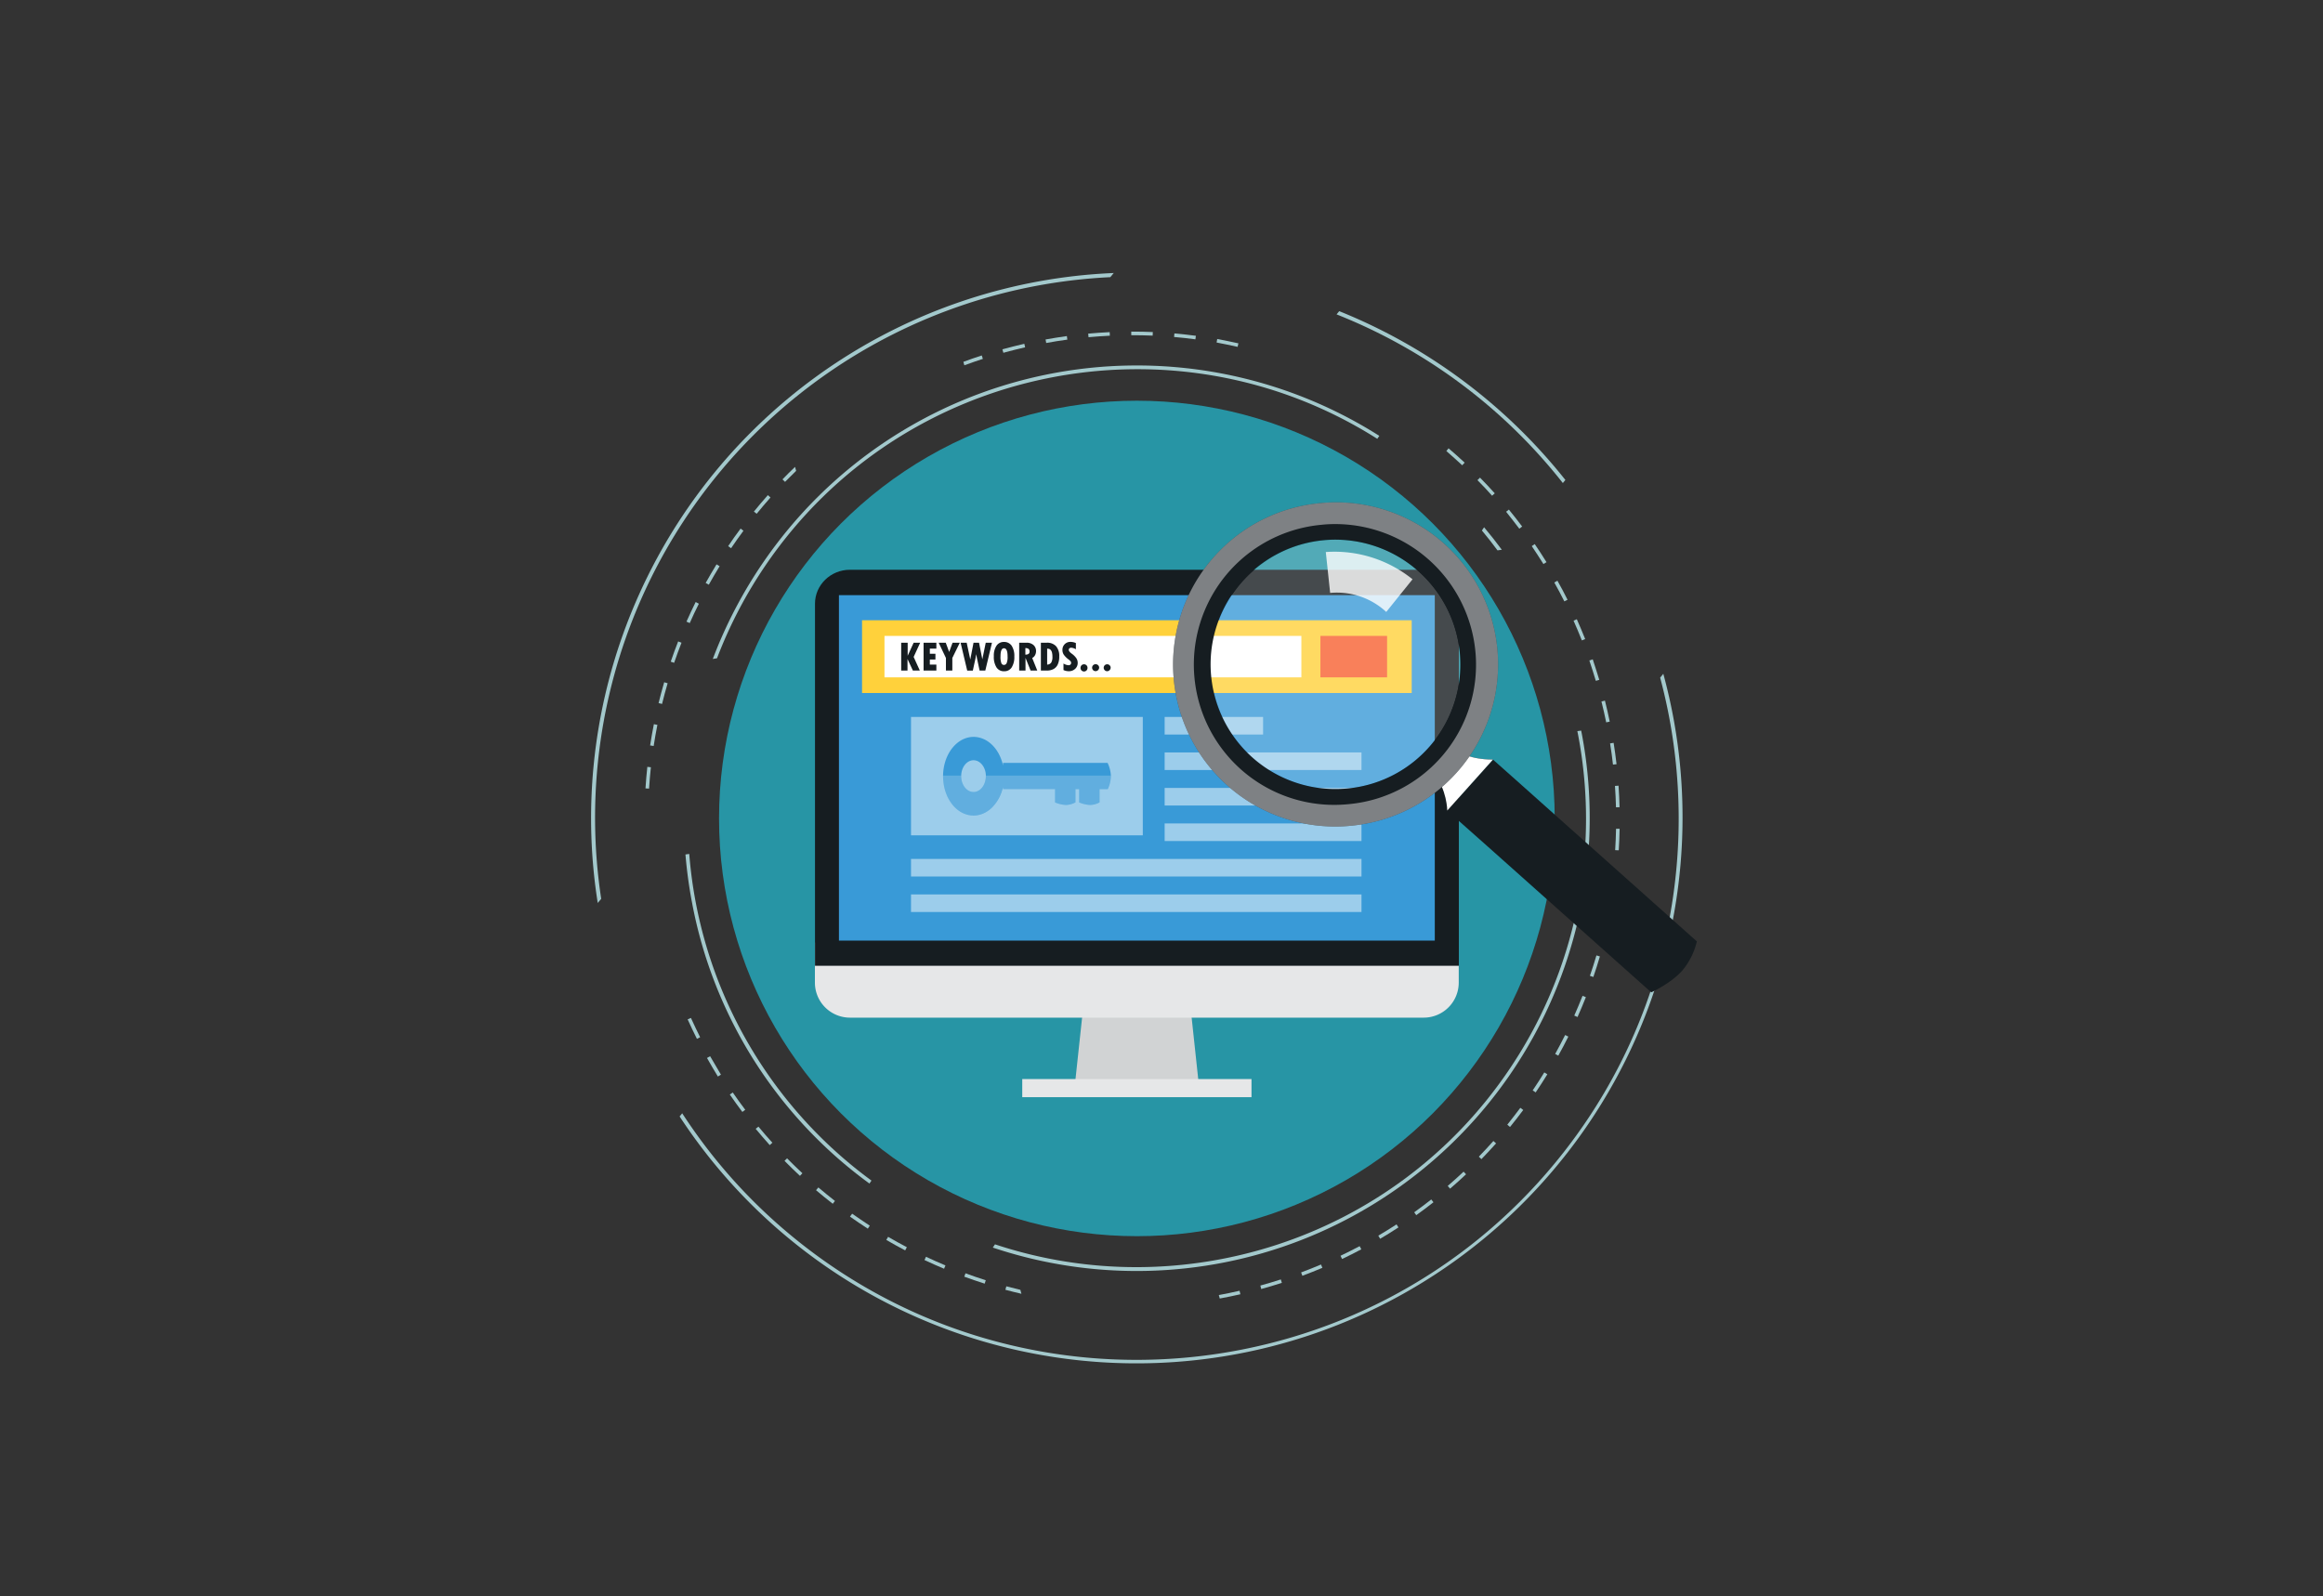 <?xml version="1.0" encoding="UTF-8"?> <svg xmlns="http://www.w3.org/2000/svg" viewBox="0 0 1066.45 733"><rect x="0" y="0" width="1066.45" height="733" fill="#333333" stroke="none"/><defs><style>.cls-1{isolation:isolate;}.cls-2{fill:#2795a5;}.cls-3{fill:#a3c9cc;}.cls-4{fill:#d1d3d4;}.cls-15,.cls-5{fill:#e6e7e8;}.cls-6{fill:#161d21;}.cls-7{fill:#399ad7;}.cls-15,.cls-16,.cls-8{opacity:0.5;}.cls-12,.cls-13,.cls-14,.cls-16,.cls-9{fill:#fff;}.cls-10{fill:#ffd13b;}.cls-11{fill:#f76031;}.cls-12,.cls-15{mix-blend-mode:soft-light;}.cls-13{opacity:0.2;}.cls-14{opacity:0.8;}</style></defs><title>keywords-01</title><g class="cls-1"><g id="Layer_1" data-name="Layer 1"><circle class="cls-2" cx="521.92" cy="375.82" r="191.82"></circle><path class="cls-3" d="M276,412.73A248.48,248.48,0,0,1,509.74,127.27l1.56-1.91c-4.72.21-9.46,0.53-14.2,1A250.56,250.56,0,0,0,272.59,400.51c0.47,4.74,1.09,9.45,1.82,14.12Z"></path><path class="cls-3" d="M717.48,221.81l1.16-1.41a253.2,253.2,0,0,0-103.83-77.52l-1.21,1.48A249.14,249.14,0,0,1,717.48,221.81Z"></path><path class="cls-3" d="M762.15,311.17c20,74.8,5,157.84-47.71,222.19-86.93,106.16-244,121.79-350.18,34.85a247.88,247.88,0,0,1-51.07-57L312,512.66A250.69,250.69,0,0,0,763.6,309.4Z"></path><path class="cls-3" d="M329.17,302.27a206.13,206.13,0,0,1,22.34-42.77c62.76-92,187.4-117.24,280.78-58l0.93-1.36a207.88,207.88,0,0,0-283.08,58.45,209.42,209.42,0,0,0-22.91,44Z"></path><path class="cls-3" d="M316.42,392.12l-1.74.24a211.55,211.55,0,0,0,3,22,206.43,206.43,0,0,0,81.47,129.11l0.93-1.36A206,206,0,0,1,316.42,392.12Z"></path><path class="cls-3" d="M689.46,252.44q-3.9-5.29-8.14-10.33l-1,1.49q3.73,4.47,7.16,9.12Z"></path><path class="cls-3" d="M725.88,335.48l-1.74.24A205.58,205.58,0,0,1,692.32,491.9C639.27,569.7,542,599.72,456.78,571.38l-1,1.49A208,208,0,0,0,726.2,337.06C726.1,336.54,726,336,725.88,335.48Z"></path><path class="cls-3" d="M633.6,568.83c2.83-1.67,5.66-3.42,8.41-5.22l-0.9-1.38c-2.73,1.78-5.54,3.52-8.35,5.18Z"></path><path class="cls-3" d="M361.33,531.9l-1.17,1.15c2.3,2.34,4.69,4.66,7.09,6.89l1.12-1.2C366,536.53,363.62,534.23,361.33,531.9Z"></path><path class="cls-3" d="M348.19,517.34l-1.27,1c2.08,2.53,4.25,5,6.45,7.48l1.22-1.1C352.42,522.35,350.26,519.85,348.19,517.34Z"></path><path class="cls-3" d="M317.19,467.42l-1.5.67c1.35,3,2.78,6,4.26,8.94l1.47-.74C320,473.39,318.53,470.4,317.19,467.42Z"></path><path class="cls-3" d="M391.21,557.31l-1,1.34c2.68,1.89,5.43,3.76,8.2,5.54l0.89-1.38C396.6,561,393.86,559.19,391.21,557.31Z"></path><path class="cls-3" d="M336.4,501.66l-1.36.93c1.86,2.71,3.8,5.41,5.77,8l1.32-1C340.17,507,338.24,504.35,336.4,501.66Z"></path><path class="cls-3" d="M326,485l-1.43.81c1.61,2.87,3.3,5.73,5,8.52l1.4-.87C329.31,490.66,327.63,487.82,326,485Z"></path><path class="cls-3" d="M616.12,578.12c3-1.41,5.94-2.91,8.84-4.45l-0.77-1.45c-2.88,1.53-5.83,3-8.78,4.41Z"></path><path class="cls-3" d="M578.61,590.31L579,591.9c3.17-.87,6.36-1.82,9.48-2.83L588,587.5C584.92,588.5,581.76,589.45,578.61,590.31Z"></path><path class="cls-3" d="M597.32,584.28l0.57,1.54c3.08-1.15,6.18-2.37,9.2-3.65l-0.64-1.52C603.44,581.93,600.37,583.15,597.32,584.28Z"></path><path class="cls-3" d="M407.72,567.94l-0.83,1.42c2.84,1.66,5.75,3.27,8.66,4.8l0.77-1.46C413.43,571.19,410.54,569.59,407.72,567.94Z"></path><path class="cls-3" d="M425.11,577.1l-0.7,1.49c3,1.4,6,2.76,9,4l0.63-1.52C431.09,579.83,428.06,578.49,425.11,577.1Z"></path><path class="cls-3" d="M468.43,592.28c-2.16-.51-4.31-1.05-6.44-1.62l-0.43,1.59c2.43,0.66,4.9,1.27,7.36,1.84Z"></path><path class="cls-3" d="M443.25,584.69l-0.57,1.54c3.09,1.13,6.24,2.22,9.37,3.21l0.5-1.57C449.44,586.89,446.31,585.81,443.25,584.69Z"></path><path class="cls-3" d="M375.7,545.26l-1.07,1.26c2.5,2.12,5.08,4.22,7.68,6.24l1-1.3C380.75,549.45,378.18,547.37,375.7,545.26Z"></path><path class="cls-3" d="M330.36,260l-1.4-.86c-1.72,2.81-3.4,5.68-5,8.55l1.44,0.8C327,265.62,328.66,262.77,330.36,260Z"></path><path class="cls-3" d="M352.5,227.37c-2.18,2.45-4.33,5-6.4,7.54l1.28,1c2.06-2.53,4.19-5.05,6.35-7.48Z"></path><path class="cls-3" d="M340,242.72c-2,2.63-3.88,5.35-5.72,8.08l1.36,0.92c1.83-2.71,3.73-5.4,5.67-8Z"></path><path class="cls-3" d="M365,214.39c-2,1.88-3.9,3.79-5.78,5.73l1.18,1.15c1.66-1.71,3.37-3.4,5.1-5.07Z"></path><path class="cls-3" d="M451.22,164.79l-0.51-1.57c-2.82.91-5.65,1.9-8.44,2.93l0.44,1.59C445.52,166.71,448.37,165.71,451.22,164.79Z"></path><path class="cls-3" d="M559.54,594.67l0.43,1.59c3.16-.58,6.34-1.24,9.47-1.95l-0.37-1.61C565.93,593.43,562.72,594.09,559.54,594.67Z"></path><path class="cls-3" d="M319.37,276.44c-1.46,2.94-2.88,6-4.22,9l1.5,0.67c1.32-3,2.73-6,4.19-8.89Z"></path><path class="cls-3" d="M311.33,294.53c-1.2,3.06-2.35,6.18-3.41,9.3l1.56,0.53c1.06-3.09,2.2-6.2,3.39-9.23Z"></path><path class="cls-3" d="M297.18,352.13c-0.35,3.27-.64,6.6-0.85,9.89l1.64,0.1c0.21-3.26.49-6.57,0.84-9.81Z"></path><path class="cls-3" d="M304.92,313.28c-0.93,3.16-1.79,6.38-2.58,9.57l1.6,0.39c0.78-3.17,1.64-6.37,2.56-9.5Z"></path><path class="cls-3" d="M300.18,332.53c-0.64,3.23-1.22,6.51-1.72,9.77l1.63,0.25c0.49-3.23,1.07-6.49,1.71-9.7Z"></path><path class="cls-3" d="M741,410.17c0.5-3.26.94-6.57,1.3-9.83l-1.64-.18c-0.35,3.24-.79,6.53-1.29,9.76Z"></path><path class="cls-3" d="M708.57,259l1.4-.87c-1.73-2.79-3.55-5.58-5.4-8.3l-1.36.93C705,253.46,706.85,256.23,708.57,259Z"></path><path class="cls-3" d="M671.28,213.65l1.12-1.21c-2.4-2.24-4.89-4.45-7.39-6.58L664,207.12C666.43,209.23,668.9,211.43,671.28,213.65Z"></path><path class="cls-3" d="M650.18,558c2.66-1.91,5.32-3.91,7.89-5.93l-1-1.29c-2.55,2-5.19,4-7.83,5.89Z"></path><path class="cls-3" d="M685,227.63l1.22-1.1c-2.19-2.44-4.47-4.86-6.77-7.2l-1.18,1.15C680.6,222.81,682.86,225.21,685,227.63Z"></path><path class="cls-3" d="M490,155.95l-0.22-1.63c-3.25.44-6.54,1-9.78,1.56l0.3,1.62C483.46,156.91,486.73,156.39,490,155.95Z"></path><path class="cls-3" d="M460.63,162l0.46-.13c3.16-.86,6.36-1.67,9.53-2.39l-0.37-1.61c-3.19.73-6.42,1.54-9.6,2.41l-0.46.13Z"></path><path class="cls-3" d="M509.52,154.15l-0.08-1.64c-3.28.15-6.6,0.39-9.87,0.69l0.15,1.64C503,154.54,506.26,154.31,509.52,154.15Z"></path><path class="cls-3" d="M568.17,159.27l0.36-1.61c-3.22-.72-6.49-1.38-9.72-2l-0.29,1.62C561.72,157.9,565,158.55,568.17,159.27Z"></path><path class="cls-3" d="M548.79,155.82l0.22-1.63c-3.25-.43-6.57-0.79-9.86-1.08L539,154.74C542.26,155,545.55,155.39,548.79,155.82Z"></path><path class="cls-3" d="M529.17,154.11l0.07-1.64c-3.29-.14-6.62-0.21-9.9-0.2v1.65C522.6,153.9,525.91,154,529.17,154.11Z"></path><path class="cls-3" d="M697.49,242.77l1.31-1c-2-2.63-4-5.24-6.1-7.77l-1.27,1C693.49,237.58,695.53,240.17,697.49,242.77Z"></path><path class="cls-3" d="M705,501.62c1.84-2.72,3.65-5.52,5.36-8.32l-1.4-.86c-1.71,2.78-3.5,5.56-5.33,8.26Z"></path><path class="cls-3" d="M715.38,484.76c1.59-2.87,3.15-5.81,4.62-8.76l-1.47-.74c-1.46,2.92-3,5.85-4.58,8.7Z"></path><path class="cls-3" d="M724.22,467c1.34-3,2.63-6.08,3.83-9.13l-1.53-.6c-1.19,3-2.47,6.09-3.8,9.07Z"></path><path class="cls-3" d="M665.7,545.82c2.48-2.14,5-4.36,7.34-6.61l-1.13-1.2c-2.38,2.24-4.83,4.45-7.29,6.56Z"></path><path class="cls-3" d="M731.48,448.62c1.07-3.11,2.08-6.29,3-9.44l-1.58-.47c-0.92,3.13-1.93,6.28-3,9.37Z"></path><path class="cls-3" d="M680.08,532.27c2.28-2.35,4.55-4.78,6.74-7.24l-1.23-1.1c-2.17,2.44-4.42,4.86-6.68,7.19Z"></path><path class="cls-3" d="M693.22,517.5c2.07-2.55,4.12-5.18,6.07-7.81l-1.32-1c-1.94,2.61-4,5.22-6,7.75Z"></path><path class="cls-3" d="M732.62,312.64l1.58-.47c-0.94-3.16-2-6.33-3-9.42l-1.56.54C730.67,306.35,731.68,309.5,732.62,312.64Z"></path><path class="cls-3" d="M737.08,429.61c0.79-3.19,1.52-6.45,2.16-9.68l-1.61-.32c-0.64,3.2-1.36,6.44-2.15,9.6Z"></path><path class="cls-3" d="M718.16,276.14l1.47-.74c-1.48-2.94-3-5.88-4.64-8.74l-1.44.8C715.15,270.31,716.7,273.23,718.16,276.14Z"></path><path class="cls-3" d="M726.2,294.07l1.53-.61c-1.21-3-2.5-6.12-3.84-9.12l-1.5.67C723.71,288,725,291,726.2,294.07Z"></path><path class="cls-3" d="M739,331.37c-0.65-3.2-1.4-6.45-2.2-9.65l-1.6.4c0.8,3.18,1.53,6.4,2.18,9.58Z"></path><path class="cls-3" d="M743.13,390.45c0.21-3.28.35-6.6,0.41-9.89l-1.64,0c-0.06,3.26-.2,6.56-0.41,9.82Z"></path><path class="cls-3" d="M743.51,370.66c-0.08-3.28-.24-6.61-0.47-9.89l-1.64.12c0.23,3.25.39,6.55,0.47,9.81Z"></path><path class="cls-3" d="M742.13,350.91c-0.37-3.26-.83-6.56-1.34-9.81l-1.63.26c0.51,3.22,1,6.49,1.33,9.73Z"></path><polygon class="cls-4" points="550.53 499.64 493.3 499.64 498.06 455.29 545.78 455.29 550.53 499.64"></polygon><path class="cls-5" d="M374.11,432.82v18.47a16.09,16.09,0,0,0,16,16H653.68a16.09,16.09,0,0,0,16-16V432.82H374.11Z"></path><path class="cls-6" d="M653.68,261.63H390.15c-8.82,0-16,7-16,15.55V443.46H669.73V277.18C669.73,268.62,662.5,261.63,653.68,261.63Z"></path><polygon class="cls-7" points="385.14 273.29 385.14 431.91 511.2 431.91 518.89 431.91 658.69 431.91 658.69 273.29 385.14 273.29"></polygon><rect class="cls-5" x="469.3" y="495.49" width="105.24" height="8.32"></rect><g class="cls-8"><rect class="cls-9" x="534.67" y="329.21" width="45.19" height="8.08"></rect><rect class="cls-9" x="534.67" y="345.51" width="90.37" height="8.07"></rect><rect class="cls-9" x="534.67" y="361.81" width="90.37" height="8.07"></rect><rect class="cls-9" x="534.67" y="378.11" width="90.37" height="8.08"></rect><rect class="cls-9" x="418.23" y="394.41" width="206.81" height="8.07"></rect><rect class="cls-9" x="418.23" y="410.71" width="206.81" height="8.07"></rect></g><rect class="cls-10" x="395.75" y="284.81" width="252.34" height="33.41"></rect><rect class="cls-9" x="406.05" y="292" width="191.39" height="19.03"></rect><rect class="cls-11" x="606.17" y="292" width="30.61" height="19.03"></rect><path class="cls-6" d="M413.8,295.13h2.9v6h0l2.74-6h3l-3,6.53,2.84,6.25h-3.19l-2.47-5.31h0v5.31h-2.9V295.13Z"></path><path class="cls-6" d="M424,295.13h5.87v2.72h-3v2.35h2.57v2.65h-2.57v2.33h3v2.73H424V295.13Z"></path><path class="cls-6" d="M430.93,295.13h3.25q1.08,2.76,1.57,4.25h0q0.49-1.53,1.55-4.25h3.33l-3.43,7v5.78h-2.94v-5.78Z"></path><path class="cls-6" d="M441,295.13h2.79l1.65,7.71h0l1.49-7.71h2.53l1.51,7.62h0l1.57-7.62h2.86l-3.06,12.78h-2.62l-1.22-5.71q-0.2-.94-0.33-1.81h0c-0.16,1-.28,1.65-0.35,2l-1.21,5.54h-2.58Z"></path><path class="cls-6" d="M461,308.23a4,4,0,0,1-3.53-1.77,9,9,0,0,1-1.22-5.13,8.25,8.25,0,0,1,1.22-4.82,3.94,3.94,0,0,1,3.4-1.73,4.1,4.1,0,0,1,3.56,1.73,8.49,8.49,0,0,1,1.23,4.95,8.79,8.79,0,0,1-1.21,5A3.93,3.93,0,0,1,461,308.23Zm-0.11-10.55q-1.57,0-1.57,3.69a8.21,8.21,0,0,0,.4,3.17,1.25,1.25,0,0,0,1.15.79,1.36,1.36,0,0,0,1.25-.79,7.37,7.37,0,0,0,.44-3.11Q462.58,297.68,460.91,297.68Z"></path><path class="cls-6" d="M467.83,295.13h3.38a4.7,4.7,0,0,1,3.23,1.05,3.63,3.63,0,0,1,1.19,2.86,3.85,3.85,0,0,1-.45,1.79,3,3,0,0,1-1.31,1.31l2.32,5.76h-3.06l-2.34-5.82h0v5.82h-2.9V295.13Zm2.9,2.47v3q1.92,0,1.92-1.35a1.6,1.6,0,0,0-.44-1.27A2.38,2.38,0,0,0,470.73,297.6Z"></path><path class="cls-6" d="M477.83,295.13h2.71a5.51,5.51,0,0,1,4.28,1.6,6.72,6.72,0,0,1,1.46,4.69,8.44,8.44,0,0,1-.72,3.77,4.48,4.48,0,0,1-2,2.08,6.39,6.39,0,0,1-2.87.64h-2.84V295.13Zm2.9,2.72v7.33a2.33,2.33,0,0,0,1.87-.93,5,5,0,0,0,.55-2.69,7.91,7.91,0,0,0-.19-1.88,2.73,2.73,0,0,0-.57-1.19,1.6,1.6,0,0,0-.74-0.51A4.52,4.52,0,0,0,480.73,297.85Z"></path><path class="cls-6" d="M488.23,307.67v-3a4.88,4.88,0,0,0,2.32.8,1.19,1.19,0,0,0,.86-0.3,1,1,0,0,0,.32-0.8,1.17,1.17,0,0,0-.25-0.72,4.83,4.83,0,0,0-.88-0.81,10,10,0,0,1-2.18-2.14,3.83,3.83,0,0,1-.67-2.21,3.58,3.58,0,0,1,3.74-3.74,6,6,0,0,1,2.43.53v2.86a4.72,4.72,0,0,0-2.1-.71,1.27,1.27,0,0,0-.85.26,0.89,0.89,0,0,0-.31.72q0,0.8,1.45,1.81a8.68,8.68,0,0,1,1.75,1.67,3.81,3.81,0,0,1,.89,2.49,3.6,3.6,0,0,1-1.16,2.74,4.12,4.12,0,0,1-2.94,1.09A5.56,5.56,0,0,1,488.23,307.67Z"></path><path class="cls-6" d="M496.06,306.62a1.59,1.59,0,0,1,1.59-1.59,1.56,1.56,0,0,1,1.13.46,1.49,1.49,0,0,1,.47,1.11A1.6,1.6,0,1,1,496.06,306.62Z"></path><path class="cls-6" d="M501.37,306.62A1.59,1.59,0,0,1,503,305a1.56,1.56,0,0,1,1.13.46,1.49,1.49,0,0,1,.47,1.11,1.65,1.65,0,0,1-1.61,1.61A1.59,1.59,0,0,1,501.37,306.62Z"></path><path class="cls-6" d="M506.69,306.62a1.59,1.59,0,0,1,1.59-1.59,1.56,1.56,0,0,1,1.13.46,1.5,1.5,0,0,1,.47,1.11,1.65,1.65,0,0,1-1.61,1.61A1.59,1.59,0,0,1,506.69,306.62Z"></path><path class="cls-6" d="M695.52,357.79v0l-10.13-9-21,23.42L683.31,389h0l74.75,66.67s8.93-4,14.25-10A32.27,32.27,0,0,0,779,432.28Z"></path><path class="cls-6" d="M664.42,372.19s-0.16-9.85-6.1-16.79,2.21-17.63,8.84-11.91,18.24,5.28,18.24,5.28Z"></path><path class="cls-12" d="M664.42,372.19s-0.16-9.85-6.1-16.79,2.21-17.63,8.84-11.91,18.24,5.28,18.24,5.28Z"></path><path class="cls-13" d="M670.28,300.92A57.27,57.27,0,1,1,609,248,57.26,57.26,0,0,1,670.28,300.92Z"></path><path class="cls-14" d="M636.4,281L648.47,266a57,57,0,0,0-39.82-12.52l2,18.78A33.3,33.3,0,0,1,636.4,281Z"></path><path class="cls-6" d="M607.76,230.87q-1.25.1-2.49,0.23a74.41,74.41,0,0,0,13.3,148.21c0.84-.06,1.65-0.14,2.48-0.23A74.41,74.41,0,0,0,607.76,230.87Zm62.51,70.05A57.12,57.12,0,0,1,619.16,362c-0.61.07-1.22,0.12-1.82,0.16a57.26,57.26,0,0,1-10.14-114.06c0.6-.06,1.22-0.12,1.81-0.16A57.46,57.46,0,0,1,670.27,300.92Z"></path><path class="cls-15" d="M607.76,230.87q-1.25.1-2.49,0.23a74.41,74.41,0,0,0,13.3,148.21c0.84-.06,1.65-0.14,2.48-0.23A74.41,74.41,0,0,0,607.76,230.87Zm69.68,69.53a64.29,64.29,0,0,1-57.53,68.78c-0.69.08-1.38,0.14-2.05,0.19A64.44,64.44,0,0,1,606.43,241c0.68-.07,1.38-0.14,2-0.19A64.67,64.67,0,0,1,677.44,300.39Z"></path><rect class="cls-16" x="418.23" y="329.21" width="106.41" height="54.36"></rect><path class="cls-7" d="M510,356.37a15.55,15.55,0,0,0-1.52-6.06l-48,0v1.24a20.52,20.52,0,0,0-2.21-5.85c-4.6-8-13.39-9.73-19.62-3.81s-7.56,17.22-3,25.25,13.39,9.73,19.62,3.81a18.76,18.76,0,0,0,5.19-9.73v1.13l23.88,0v6.11a14.85,14.85,0,0,0,5,1.17,9.68,9.68,0,0,0,4.37-1.18v-6.09h1.7v6.1a14.85,14.85,0,0,0,5,1.17,9.67,9.67,0,0,0,4.37-1.18v-6.08h3.78A15.49,15.49,0,0,0,510,356.37Zm-59.7,5.89c-2.52,2.39-6.07,1.7-7.93-1.54s-1.32-7.81,1.2-10.2,6.07-1.7,7.93,1.54S452.8,359.87,450.28,362.26Z"></path><path class="cls-13" d="M510,356.37c0-.08,0-0.16,0-0.23h-57.4a8.21,8.21,0,0,1-2.3,6.13c-2.52,2.39-6.07,1.7-7.93-1.54a8.8,8.8,0,0,1-1.1-4.59H432.9a21.65,21.65,0,0,0,2.72,11c4.6,8,13.39,9.73,19.62,3.81a18.74,18.74,0,0,0,5.19-9.83v1.23l23.88,0v6.11a14.85,14.85,0,0,0,5,1.17,9.68,9.68,0,0,0,4.37-1.18v-6.09h1.7v6.1a14.85,14.85,0,0,0,5,1.17,9.67,9.67,0,0,0,4.37-1.18v-6.08h3.78A15.49,15.49,0,0,0,510,356.37Z"></path></g></g></svg> 